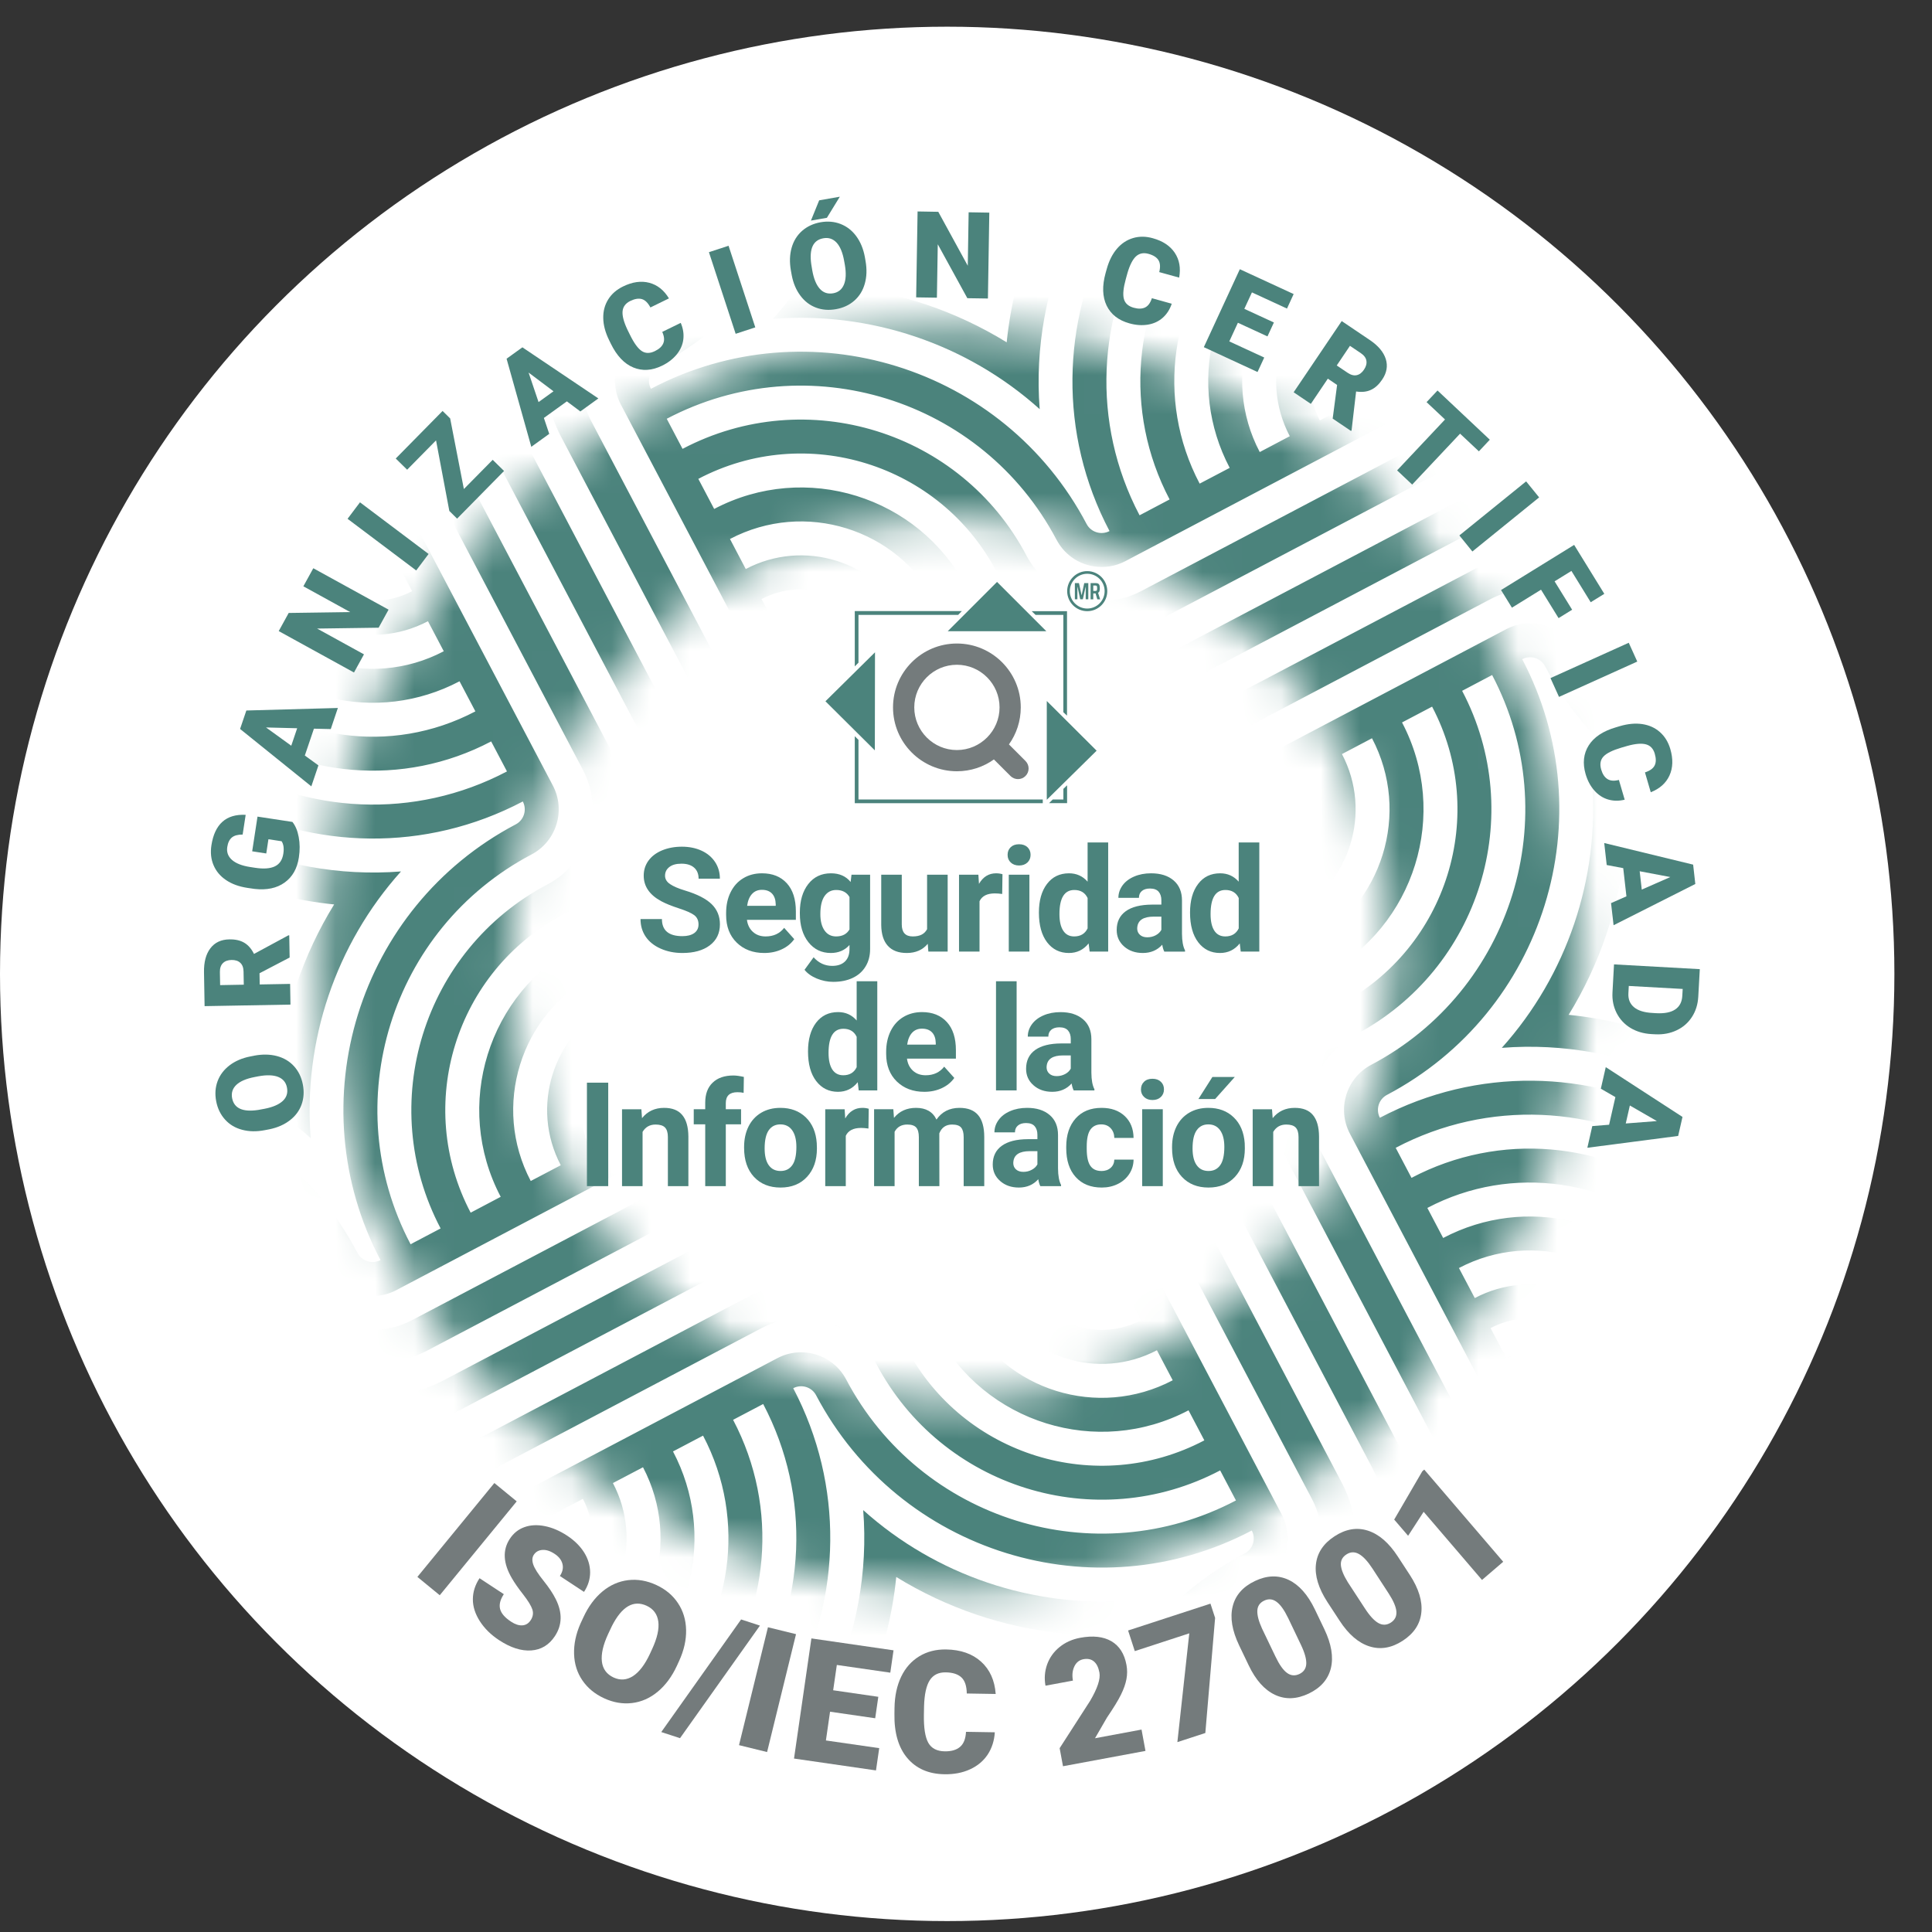 <svg width="49" height="49" viewBox="0 0 49 49" fill="none" xmlns="http://www.w3.org/2000/svg">
<rect x="0" y="0" width="49" height="49" fill="#333333" stroke="none"/>
<circle cx="24.023" cy="24.7" r="24.023" fill="white"/>
<path d="M17.716 23.446C17.716 23.344 17.68 23.266 17.608 23.211C17.535 23.156 17.406 23.099 17.218 23.038C17.031 22.977 16.883 22.917 16.773 22.858C16.475 22.698 16.326 22.481 16.326 22.208C16.326 22.066 16.366 21.94 16.446 21.829C16.526 21.718 16.641 21.631 16.79 21.568C16.94 21.506 17.108 21.474 17.294 21.474C17.48 21.474 17.648 21.508 17.795 21.576C17.942 21.644 18.055 21.74 18.137 21.864C18.218 21.988 18.258 22.128 18.258 22.285H17.718C17.718 22.165 17.68 22.072 17.604 22.005C17.529 21.939 17.422 21.905 17.285 21.905C17.148 21.905 17.05 21.933 16.977 21.989C16.904 22.045 16.867 22.119 16.867 22.21C16.867 22.295 16.91 22.367 16.996 22.424C17.082 22.482 17.208 22.536 17.375 22.586C17.683 22.679 17.907 22.794 18.048 22.93C18.188 23.067 18.259 23.238 18.259 23.442C18.259 23.669 18.173 23.847 18.001 23.977C17.829 24.106 17.598 24.17 17.307 24.17C17.105 24.17 16.921 24.133 16.755 24.059C16.59 23.986 16.463 23.884 16.376 23.756C16.289 23.627 16.245 23.478 16.245 23.309H16.788C16.788 23.599 16.961 23.743 17.307 23.743C17.435 23.743 17.535 23.717 17.608 23.665C17.68 23.612 17.716 23.54 17.716 23.446" fill="#4B837C"/>
<path d="M19.383 24.17C19.098 24.17 18.865 24.083 18.685 23.907C18.505 23.732 18.416 23.498 18.416 23.206V23.156C18.416 22.96 18.453 22.785 18.529 22.631C18.605 22.476 18.712 22.357 18.851 22.274C18.989 22.19 19.148 22.149 19.326 22.149C19.592 22.149 19.802 22.233 19.955 22.401C20.109 22.569 20.185 22.808 20.185 23.116V23.329H18.944C18.96 23.456 19.011 23.558 19.096 23.635C19.181 23.712 19.288 23.75 19.417 23.75C19.618 23.75 19.775 23.678 19.888 23.532L20.144 23.819C20.066 23.929 19.96 24.016 19.827 24.077C19.693 24.139 19.546 24.17 19.383 24.17M19.324 22.568C19.221 22.568 19.137 22.603 19.073 22.673C19.008 22.743 18.967 22.843 18.949 22.974H19.674V22.932C19.671 22.816 19.64 22.727 19.58 22.663C19.52 22.6 19.434 22.568 19.324 22.568Z" fill="#4B837C"/>
<path d="M20.286 23.145C20.286 22.846 20.357 22.605 20.499 22.422C20.641 22.24 20.833 22.149 21.075 22.149C21.289 22.149 21.455 22.222 21.574 22.369L21.596 22.185H22.068V24.07C22.068 24.24 22.029 24.389 21.951 24.515C21.874 24.641 21.765 24.737 21.624 24.803C21.484 24.869 21.319 24.902 21.131 24.902C20.988 24.902 20.849 24.873 20.713 24.817C20.577 24.759 20.474 24.686 20.405 24.596L20.635 24.279C20.765 24.424 20.922 24.497 21.107 24.497C21.246 24.497 21.353 24.46 21.43 24.386C21.507 24.312 21.545 24.207 21.545 24.071V23.967C21.425 24.102 21.267 24.17 21.071 24.17C20.837 24.17 20.648 24.079 20.503 23.896C20.358 23.712 20.286 23.47 20.286 23.167V23.145H20.286ZM20.806 23.184C20.806 23.361 20.842 23.5 20.913 23.6C20.983 23.7 21.081 23.75 21.205 23.75C21.363 23.75 21.477 23.691 21.545 23.572V22.751C21.476 22.631 21.363 22.572 21.208 22.572C21.083 22.572 20.985 22.623 20.913 22.726C20.842 22.828 20.806 22.981 20.806 23.184" fill="#4B837C"/>
<path d="M23.531 23.936C23.402 24.092 23.224 24.17 22.997 24.17C22.788 24.17 22.629 24.11 22.519 23.99C22.409 23.87 22.353 23.694 22.35 23.462V22.185H22.871V23.445C22.871 23.649 22.964 23.75 23.149 23.75C23.334 23.75 23.447 23.689 23.513 23.566V22.185H24.035V24.134H23.545L23.53 23.936H23.531Z" fill="#4B837C"/>
<path d="M25.418 22.673C25.347 22.663 25.285 22.659 25.231 22.659C25.034 22.659 24.905 22.725 24.843 22.858V24.134H24.323V22.185H24.814L24.829 22.417C24.933 22.238 25.078 22.149 25.263 22.149C25.321 22.149 25.375 22.157 25.425 22.172L25.418 22.673L25.418 22.673Z" fill="#4B837C"/>
<path d="M25.555 21.68C25.555 21.602 25.581 21.538 25.633 21.487C25.685 21.437 25.756 21.412 25.846 21.412C25.936 21.412 26.006 21.437 26.059 21.487C26.112 21.538 26.138 21.602 26.138 21.68C26.138 21.758 26.112 21.824 26.058 21.875C26.005 21.925 25.934 21.951 25.846 21.951C25.759 21.951 25.688 21.925 25.635 21.875C25.581 21.824 25.555 21.76 25.555 21.68M26.108 24.134H25.585V22.185H26.108V24.134Z" fill="#4B837C"/>
<path d="M26.349 23.145C26.349 22.841 26.417 22.599 26.554 22.419C26.69 22.239 26.877 22.149 27.113 22.149C27.303 22.149 27.46 22.22 27.584 22.361V21.366H28.106V24.134H27.636L27.61 23.927C27.481 24.089 27.314 24.17 27.11 24.17C26.88 24.17 26.696 24.08 26.557 23.899C26.419 23.718 26.349 23.467 26.349 23.145M26.87 23.184C26.87 23.367 26.902 23.507 26.966 23.604C27.029 23.702 27.122 23.75 27.243 23.75C27.404 23.75 27.518 23.682 27.584 23.546V22.776C27.519 22.64 27.407 22.572 27.247 22.572C26.996 22.572 26.87 22.776 26.87 23.184" fill="#4B837C"/>
<path d="M29.529 24.134C29.505 24.087 29.488 24.029 29.477 23.96C29.351 24.1 29.186 24.17 28.985 24.17C28.794 24.17 28.635 24.115 28.51 24.005C28.384 23.894 28.322 23.755 28.322 23.587C28.322 23.38 28.398 23.222 28.551 23.111C28.704 23 28.926 22.945 29.215 22.943H29.455V22.832C29.455 22.742 29.432 22.67 29.386 22.616C29.339 22.562 29.267 22.535 29.167 22.535C29.079 22.535 29.01 22.555 28.96 22.598C28.91 22.64 28.886 22.697 28.886 22.771H28.365C28.365 22.658 28.4 22.553 28.469 22.457C28.539 22.361 28.637 22.286 28.765 22.231C28.892 22.176 29.035 22.149 29.194 22.149C29.434 22.149 29.625 22.209 29.766 22.33C29.907 22.451 29.978 22.62 29.978 22.839V23.684C29.979 23.87 30.005 24.009 30.055 24.104V24.135H29.529V24.134ZM29.098 23.772C29.175 23.772 29.246 23.755 29.311 23.721C29.376 23.686 29.424 23.64 29.455 23.583V23.248H29.261C29 23.248 28.861 23.338 28.844 23.518L28.842 23.549C28.842 23.613 28.865 23.667 28.911 23.709C28.956 23.751 29.019 23.772 29.098 23.772" fill="#4B837C"/>
<path d="M30.182 23.145C30.182 22.841 30.25 22.599 30.387 22.419C30.523 22.239 30.709 22.149 30.946 22.149C31.136 22.149 31.293 22.22 31.416 22.361V21.366H31.939V24.134H31.468L31.443 23.927C31.314 24.089 31.147 24.17 30.942 24.17C30.713 24.17 30.529 24.08 30.39 23.899C30.252 23.718 30.182 23.467 30.182 23.145M30.703 23.184C30.703 23.367 30.735 23.507 30.798 23.604C30.862 23.702 30.954 23.75 31.076 23.75C31.237 23.75 31.351 23.682 31.417 23.546V22.776C31.352 22.64 31.239 22.572 31.079 22.572C30.828 22.572 30.703 22.776 30.703 23.184" fill="#4B837C"/>
<path d="M20.493 26.666C20.493 26.362 20.561 26.119 20.697 25.939C20.834 25.759 21.02 25.669 21.257 25.669C21.447 25.669 21.604 25.74 21.727 25.882V24.887H22.25V27.655H21.779L21.754 27.447C21.625 27.61 21.457 27.691 21.253 27.691C21.024 27.691 20.84 27.6 20.701 27.419C20.562 27.239 20.493 26.987 20.493 26.666M21.014 26.704C21.014 26.887 21.046 27.027 21.109 27.125C21.173 27.222 21.265 27.271 21.387 27.271C21.548 27.271 21.661 27.203 21.727 27.067V26.296C21.663 26.16 21.55 26.092 21.39 26.092C21.14 26.092 21.014 26.296 21.014 26.704" fill="#4B837C"/>
<path d="M23.442 27.691C23.157 27.691 22.924 27.603 22.744 27.428C22.565 27.253 22.475 27.019 22.475 26.727V26.677C22.475 26.481 22.513 26.306 22.588 26.151C22.664 25.997 22.771 25.878 22.91 25.794C23.049 25.711 23.207 25.669 23.385 25.669C23.651 25.669 23.861 25.753 24.015 25.922C24.168 26.09 24.244 26.328 24.244 26.637V26.849H23.003C23.02 26.977 23.07 27.079 23.155 27.156C23.24 27.233 23.347 27.271 23.477 27.271C23.677 27.271 23.834 27.198 23.947 27.053L24.203 27.339C24.125 27.45 24.019 27.536 23.886 27.598C23.753 27.66 23.605 27.691 23.443 27.691M23.383 26.089C23.28 26.089 23.196 26.124 23.132 26.194C23.068 26.264 23.026 26.364 23.008 26.494H23.733V26.453C23.73 26.337 23.699 26.247 23.639 26.184C23.579 26.121 23.494 26.089 23.383 26.089" fill="#4B837C"/>
<path d="M25.784 24.887H25.261V27.655H25.784V24.887Z" fill="#4B837C"/>
<path d="M27.231 27.655C27.207 27.608 27.19 27.55 27.179 27.48C27.052 27.62 26.889 27.691 26.687 27.691C26.496 27.691 26.337 27.636 26.212 27.525C26.086 27.415 26.024 27.275 26.024 27.107C26.024 26.901 26.1 26.742 26.253 26.631C26.407 26.521 26.628 26.465 26.917 26.464H27.157V26.352C27.157 26.262 27.134 26.19 27.088 26.136C27.041 26.082 26.968 26.055 26.869 26.055C26.781 26.055 26.712 26.076 26.662 26.118C26.613 26.16 26.588 26.218 26.588 26.291H26.067C26.067 26.178 26.102 26.074 26.171 25.978C26.241 25.882 26.34 25.806 26.467 25.752C26.594 25.697 26.737 25.67 26.896 25.67C27.136 25.67 27.327 25.73 27.468 25.851C27.609 25.971 27.68 26.141 27.68 26.36V27.205C27.681 27.39 27.707 27.53 27.757 27.625V27.655H27.231V27.655ZM26.8 27.293C26.877 27.293 26.948 27.275 27.013 27.241C27.078 27.207 27.126 27.161 27.157 27.103V26.768H26.962C26.702 26.768 26.563 26.858 26.546 27.038L26.544 27.069C26.544 27.134 26.567 27.188 26.613 27.23C26.658 27.272 26.721 27.293 26.8 27.293" fill="#4B837C"/>
<path d="M15.426 27.459H14.886V30.083H15.426V27.459Z" fill="#4B837C"/>
<path d="M16.267 28.134L16.283 28.359C16.422 28.185 16.609 28.098 16.843 28.098C17.05 28.098 17.203 28.158 17.304 28.28C17.405 28.401 17.457 28.582 17.459 28.824V30.083H16.939V28.836C16.939 28.726 16.914 28.646 16.866 28.596C16.818 28.546 16.738 28.521 16.627 28.521C16.48 28.521 16.37 28.584 16.297 28.708V30.083H15.776V28.134H16.266L16.267 28.134Z" fill="#4B837C"/>
<path d="M17.886 30.083V28.515H17.595V28.133H17.886V27.968C17.886 27.749 17.948 27.579 18.074 27.459C18.199 27.338 18.375 27.277 18.601 27.277C18.673 27.277 18.761 27.29 18.866 27.313L18.86 27.717C18.817 27.706 18.764 27.701 18.702 27.701C18.506 27.701 18.408 27.793 18.408 27.977V28.133H18.795V28.515H18.408V30.083H17.886Z" fill="#4B837C"/>
<path d="M18.872 29.09C18.872 28.897 18.909 28.724 18.983 28.573C19.058 28.422 19.165 28.305 19.305 28.222C19.445 28.139 19.607 28.098 19.793 28.098C20.055 28.098 20.27 28.178 20.437 28.339C20.603 28.5 20.696 28.718 20.715 28.995L20.719 29.128C20.719 29.427 20.635 29.667 20.468 29.848C20.301 30.029 20.077 30.119 19.796 30.119C19.515 30.119 19.291 30.029 19.123 29.849C18.956 29.669 18.872 29.423 18.872 29.113V29.09V29.09ZM19.393 29.127C19.393 29.312 19.427 29.454 19.497 29.552C19.567 29.65 19.666 29.699 19.796 29.699C19.926 29.699 20.021 29.651 20.092 29.554C20.163 29.457 20.198 29.302 20.198 29.089C20.198 28.907 20.163 28.767 20.092 28.667C20.021 28.567 19.921 28.517 19.793 28.517C19.664 28.517 19.567 28.567 19.497 28.666C19.428 28.765 19.393 28.919 19.393 29.127" fill="#4B837C"/>
<path d="M22.026 28.622C21.955 28.612 21.893 28.607 21.839 28.607C21.642 28.607 21.512 28.674 21.451 28.807V30.083H20.93V28.134H21.422L21.437 28.366C21.541 28.187 21.686 28.098 21.871 28.098C21.929 28.098 21.983 28.105 22.033 28.121L22.026 28.622H22.026Z" fill="#4B837C"/>
<path d="M22.657 28.134L22.673 28.352C22.811 28.182 22.998 28.098 23.233 28.098C23.484 28.098 23.657 28.197 23.751 28.395C23.887 28.197 24.083 28.098 24.336 28.098C24.548 28.098 24.705 28.159 24.808 28.282C24.912 28.405 24.963 28.591 24.963 28.838V30.083H24.441V28.84C24.441 28.729 24.419 28.648 24.376 28.597C24.333 28.546 24.257 28.521 24.147 28.521C23.991 28.521 23.883 28.595 23.823 28.744L23.825 30.083H23.304V28.842C23.304 28.729 23.282 28.647 23.237 28.596C23.193 28.546 23.117 28.521 23.01 28.521C22.862 28.521 22.755 28.582 22.689 28.705V30.083H22.169V28.133H22.657V28.134Z" fill="#4B837C"/>
<path d="M26.385 30.083C26.361 30.036 26.344 29.978 26.333 29.908C26.207 30.049 26.043 30.119 25.841 30.119C25.65 30.119 25.492 30.064 25.366 29.953C25.241 29.843 25.178 29.704 25.178 29.535C25.178 29.329 25.255 29.17 25.408 29.06C25.561 28.949 25.782 28.893 26.072 28.892H26.311V28.78C26.311 28.69 26.288 28.618 26.242 28.564C26.196 28.51 26.123 28.483 26.023 28.483C25.935 28.483 25.867 28.504 25.817 28.546C25.767 28.588 25.742 28.646 25.742 28.719H25.221C25.221 28.606 25.256 28.502 25.326 28.406C25.395 28.31 25.494 28.234 25.621 28.18C25.748 28.125 25.891 28.098 26.05 28.098C26.29 28.098 26.481 28.158 26.622 28.279C26.764 28.4 26.834 28.569 26.834 28.788V29.633C26.835 29.818 26.861 29.958 26.911 30.053V30.084H26.385V30.083ZM25.955 29.721C26.032 29.721 26.102 29.704 26.167 29.669C26.232 29.635 26.28 29.589 26.311 29.532V29.196H26.117C25.856 29.196 25.717 29.287 25.701 29.467L25.699 29.497C25.699 29.562 25.721 29.616 25.767 29.658C25.813 29.7 25.875 29.721 25.954 29.721" fill="#4B837C"/>
<path d="M27.934 29.7C28.03 29.7 28.108 29.673 28.168 29.62C28.228 29.567 28.259 29.497 28.262 29.41H28.75C28.749 29.542 28.713 29.663 28.642 29.773C28.571 29.882 28.474 29.968 28.351 30.028C28.228 30.089 28.091 30.119 27.943 30.119C27.664 30.119 27.444 30.031 27.283 29.853C27.122 29.676 27.042 29.431 27.042 29.119V29.085C27.042 28.785 27.122 28.545 27.281 28.366C27.441 28.187 27.66 28.098 27.939 28.098C28.183 28.098 28.378 28.167 28.526 28.306C28.673 28.444 28.747 28.629 28.75 28.86H28.262C28.259 28.758 28.228 28.676 28.168 28.613C28.108 28.549 28.029 28.517 27.93 28.517C27.809 28.517 27.717 28.562 27.655 28.65C27.593 28.738 27.562 28.882 27.562 29.08V29.135C27.562 29.335 27.593 29.48 27.654 29.568C27.715 29.656 27.809 29.699 27.934 29.699" fill="#4B837C"/>
<path d="M28.938 27.629C28.938 27.55 28.964 27.486 29.016 27.436C29.068 27.385 29.139 27.36 29.229 27.36C29.319 27.36 29.389 27.385 29.442 27.436C29.495 27.486 29.521 27.55 29.521 27.629C29.521 27.707 29.494 27.773 29.441 27.823C29.388 27.874 29.317 27.899 29.229 27.899C29.142 27.899 29.071 27.874 29.018 27.823C28.964 27.773 28.937 27.708 28.937 27.629M29.491 30.083H28.968V28.133H29.491V30.083Z" fill="#4B837C"/>
<path d="M29.726 29.09C29.726 28.897 29.763 28.724 29.837 28.573C29.912 28.422 30.019 28.305 30.159 28.222C30.299 28.139 30.461 28.098 30.646 28.098C30.909 28.098 31.124 28.178 31.29 28.339C31.457 28.5 31.549 28.718 31.569 28.995L31.572 29.128C31.572 29.427 31.489 29.667 31.322 29.848C31.155 30.029 30.931 30.119 30.65 30.119C30.369 30.119 30.145 30.029 29.977 29.849C29.809 29.669 29.726 29.424 29.726 29.114V29.09ZM30.246 29.127C30.246 29.312 30.281 29.454 30.351 29.552C30.421 29.65 30.52 29.699 30.65 29.699C30.78 29.699 30.875 29.651 30.946 29.554C31.016 29.457 31.052 29.302 31.052 29.089C31.052 28.907 31.017 28.767 30.946 28.667C30.875 28.567 30.775 28.517 30.646 28.517C30.518 28.517 30.421 28.567 30.351 28.666C30.281 28.765 30.246 28.919 30.246 29.127M30.749 27.315H31.317L30.818 27.874H30.394L30.749 27.315Z" fill="#4B837C"/>
<path d="M32.261 28.134L32.278 28.359C32.417 28.185 32.604 28.098 32.838 28.098C33.045 28.098 33.198 28.158 33.299 28.28C33.4 28.401 33.452 28.582 33.454 28.824V30.083H32.934V28.836C32.934 28.726 32.909 28.646 32.861 28.596C32.813 28.546 32.733 28.521 32.622 28.521C32.475 28.521 32.365 28.584 32.292 28.708V30.083H31.771V28.134H32.261L32.261 28.134Z" fill="#4B837C"/>
<mask id="mask0_7315_11534" style="mask-type:luminance" maskUnits="userSpaceOnUse" x="8" y="8" width="33" height="33">
<path d="M12.919 24.339C12.919 18.149 17.937 13.131 24.127 13.131C30.317 13.131 35.335 18.149 35.335 24.339C35.335 30.529 30.317 35.547 24.127 35.547C17.937 35.547 12.919 30.529 12.919 24.339ZM8.116 24.339C8.116 33.182 15.285 40.35 24.127 40.35C32.97 40.35 40.139 33.182 40.139 24.339C40.139 15.496 32.97 8.327 24.127 8.327C15.284 8.327 8.116 15.496 8.116 24.339Z" fill="white"/>
</mask>
<g mask="url(#mask0_7315_11534)">
<path d="M8.697 5.85H7.759C7.384 6.751 7.14 7.706 7.041 8.681C6.594 8.406 6.125 8.168 5.642 7.966V8.904C6.45 9.279 7.206 9.772 7.879 10.377C7.757 8.815 8.046 7.254 8.697 5.849" fill="#4B837C"/>
<path d="M10.17 22.102C8.608 22.224 7.046 21.934 5.642 21.283V22.222C6.544 22.597 7.499 22.84 8.474 22.939C7.685 24.221 7.194 25.672 7.042 27.171C6.594 26.895 6.126 26.657 5.642 26.456V27.393C6.45 27.768 7.206 28.261 7.88 28.866C7.687 26.406 8.514 23.947 10.17 22.102" fill="#4B837C"/>
<path d="M5.642 39.773V40.711C6.544 41.086 7.499 41.33 8.474 41.429C8.199 41.876 7.961 42.345 7.759 42.828H8.698C9.072 42.02 9.565 41.265 10.17 40.591C8.608 40.713 7.046 40.424 5.642 39.773" fill="#4B837C"/>
<path d="M42.617 8.905V7.967C41.715 7.592 40.76 7.348 39.785 7.249C40.06 6.802 40.298 6.333 40.499 5.85H39.561C39.187 6.657 38.693 7.413 38.089 8.087C39.651 7.964 41.212 8.254 42.617 8.905" fill="#4B837C"/>
<path d="M26.369 10.377C26.247 8.816 26.537 7.254 27.187 5.85H26.249C25.874 6.751 25.631 7.706 25.532 8.682C24.25 7.892 22.798 7.401 21.3 7.249C21.576 6.802 21.814 6.333 22.015 5.85H21.077C20.703 6.657 20.209 7.413 19.604 8.087C22.065 7.894 24.525 8.721 26.369 10.377" fill="#4B837C"/>
<path d="M42.617 21.283C41.809 20.909 41.053 20.415 40.379 19.81C40.572 22.271 39.745 24.731 38.089 26.576C39.651 26.453 41.212 26.743 42.617 27.394V26.456C41.715 26.08 40.76 25.837 39.785 25.738C40.573 24.456 41.065 23.005 41.217 21.506C41.664 21.782 42.133 22.02 42.617 22.222V21.284L42.617 21.283Z" fill="#4B837C"/>
<path d="M39.56 42.828H40.498C40.873 41.926 41.117 40.971 41.215 39.996C41.663 40.271 42.132 40.51 42.616 40.711V39.773C41.808 39.398 41.052 38.904 40.378 38.3C40.5 39.862 40.211 41.423 39.56 42.828" fill="#4B837C"/>
<path d="M19.604 26.576C22.065 26.383 24.525 27.21 26.369 28.866C26.177 26.406 27.004 23.947 28.66 22.102C26.199 22.294 23.74 21.467 21.895 19.811C22.087 22.271 21.26 24.731 19.604 26.576ZM26.964 22.939C26.175 24.221 25.684 25.672 25.532 27.171C24.25 26.381 22.798 25.89 21.3 25.738C22.089 24.456 22.581 23.005 22.732 21.506C24.015 22.296 25.466 22.787 26.964 22.939" fill="#4B837C"/>
<path d="M24.873 25.842C25.045 25.069 25.3 24.314 25.634 23.595C24.86 23.424 24.105 23.169 23.387 22.835C23.216 23.608 22.96 24.363 22.627 25.081C23.4 25.252 24.155 25.508 24.873 25.842ZM23.965 24.004C24.13 24.064 24.296 24.12 24.465 24.173C24.404 24.338 24.348 24.505 24.295 24.672C24.13 24.613 23.963 24.556 23.796 24.504C23.856 24.338 23.912 24.172 23.965 24.004Z" fill="#4B837C"/>
<path d="M21.893 38.3C22.016 39.862 21.726 41.424 21.076 42.828H22.014C22.389 41.927 22.633 40.971 22.731 39.996C24.013 40.785 25.464 41.277 26.962 41.429C26.687 41.876 26.449 42.345 26.248 42.828H27.186C27.56 42.021 28.054 41.265 28.658 40.592C26.198 40.784 23.738 39.956 21.893 38.3Z" fill="#4B837C"/>
<path d="M26.797 13.69C27.128 14.32 27.911 14.563 28.541 14.232L35.4 10.622C37.758 9.381 40.492 9.56 42.619 10.852V9.864C40.314 8.654 37.471 8.559 34.998 9.86C34.887 9.65 34.968 9.389 35.179 9.278C36.697 8.479 37.861 7.265 38.604 5.849H37.616C36.951 6.944 35.991 7.878 34.778 8.517C34.147 8.848 33.905 9.631 34.236 10.261L33.474 10.662C32.921 9.612 33.327 8.307 34.376 7.755C35.277 7.28 36.02 6.622 36.582 5.85H35.469C35.05 6.301 34.55 6.69 33.975 6.993C32.505 7.766 31.938 9.593 32.712 11.063L31.95 11.465C30.955 9.573 31.684 7.226 33.575 6.23C33.79 6.117 33.992 5.989 34.182 5.849H32.565C30.715 7.214 30.085 9.77 31.188 11.866L30.426 12.266C29.291 10.11 29.709 7.542 31.279 5.849H30.166C28.76 7.779 28.48 10.417 29.664 12.667L28.902 13.069C27.661 10.71 27.84 7.976 29.132 5.849H28.143C26.934 8.154 26.838 10.997 28.14 13.469C27.929 13.58 27.669 13.5 27.558 13.289C25.457 9.297 20.501 7.759 16.509 9.86C16.398 9.649 16.479 9.389 16.689 9.278C18.209 8.478 19.372 7.265 20.115 5.849H19.126C18.462 6.944 17.502 7.877 16.288 8.517C15.659 8.848 15.415 9.631 15.747 10.261L19.357 17.119C21.237 20.691 19.86 25.126 16.288 27.006C15.659 27.337 15.415 28.12 15.747 28.75L14.986 29.151C14.432 28.101 14.837 26.796 15.887 26.244C19.039 24.585 20.253 20.672 18.595 17.52L14.985 10.662C14.432 9.612 14.837 8.307 15.887 7.755C16.788 7.28 17.531 6.622 18.093 5.849H16.98C16.561 6.301 16.061 6.69 15.487 6.992C14.016 7.766 13.449 9.592 14.223 11.063L17.832 17.922C19.27 20.653 18.218 24.044 15.487 25.482C14.016 26.255 13.449 28.082 14.223 29.553L13.461 29.953C12.466 28.063 13.194 25.715 15.085 24.72C17.396 23.503 18.287 20.634 17.07 18.323L13.461 11.464C12.466 9.573 13.194 7.225 15.085 6.23C15.3 6.117 15.503 5.989 15.693 5.849H14.076C12.226 7.214 11.596 9.77 12.699 11.865L16.308 18.723C17.303 20.614 16.575 22.962 14.684 23.958C12.373 25.174 11.482 28.043 12.699 30.354L11.937 30.756C10.499 28.024 11.552 24.633 14.283 23.195C15.753 22.421 16.32 20.596 15.546 19.124C15.547 19.124 11.937 12.266 11.937 12.266C10.802 10.11 11.22 7.542 12.789 5.849H11.676C10.271 7.778 9.99 10.417 11.175 12.667L14.785 19.526C15.337 20.576 14.932 21.881 13.882 22.433C10.731 24.091 9.516 28.005 11.175 31.156L10.413 31.557C8.533 27.985 9.91 23.551 13.481 21.671C14.111 21.339 14.354 20.557 14.023 19.926L10.413 13.068C9.172 10.71 9.35 7.976 10.642 5.849H9.654C8.445 8.154 8.35 10.996 9.651 13.469C9.44 13.58 9.179 13.499 9.069 13.289C8.27 11.769 7.056 10.606 5.64 9.863V10.852C6.735 11.516 7.669 12.476 8.307 13.69C8.639 14.32 9.421 14.563 10.051 14.231L10.452 14.993C9.402 15.546 8.097 15.141 7.545 14.091C7.071 13.19 6.412 12.448 5.64 11.885V12.998C6.091 13.417 6.48 13.917 6.783 14.492C7.556 15.963 9.383 16.529 10.854 15.755L11.255 16.517C9.364 17.513 7.016 16.784 6.021 14.893C5.907 14.678 5.78 14.475 5.64 14.285V15.902C7.005 17.753 9.56 18.383 11.655 17.279L12.057 18.042C9.9 19.177 7.333 18.759 5.64 17.189V18.302C7.568 19.707 10.207 19.988 12.457 18.804L12.858 19.565C10.501 20.806 7.767 20.628 5.64 19.336V20.324C7.944 21.534 10.787 21.629 13.26 20.327C13.37 20.538 13.29 20.799 13.079 20.909C9.087 23.01 7.549 27.967 9.65 31.959C9.44 32.069 9.179 31.988 9.068 31.778C8.269 30.259 7.055 29.095 5.639 28.353V29.341C6.734 30.006 7.668 30.966 8.307 32.179C8.638 32.809 9.42 33.053 10.051 32.721L16.909 29.111C20.48 27.231 24.916 28.607 26.795 32.179C27.127 32.809 27.91 33.053 28.54 32.721L28.941 33.482C27.89 34.035 26.586 33.63 26.033 32.58C24.375 29.429 20.461 28.214 17.31 29.873C17.31 29.873 10.452 33.482 10.452 33.482C9.401 34.035 8.097 33.631 7.544 32.58C7.07 31.679 6.412 30.937 5.639 30.375V31.488C6.091 31.907 6.479 32.407 6.782 32.981C7.556 34.452 9.382 35.019 10.853 34.245L17.711 30.635C20.443 29.198 23.834 30.25 25.271 32.981C26.045 34.452 27.871 35.019 29.342 34.245L29.743 35.007C27.852 36.002 25.504 35.273 24.509 33.383C23.293 31.072 20.423 30.181 18.113 31.398C18.112 31.397 11.254 35.007 11.254 35.007C9.363 36.002 7.015 35.273 6.02 33.383C5.907 33.168 5.779 32.965 5.639 32.775V34.392C7.004 36.242 9.559 36.872 11.654 35.769C11.655 35.769 18.513 32.159 18.513 32.159C20.404 31.164 22.752 31.893 23.747 33.784C24.963 36.095 27.833 36.985 30.144 35.769L30.545 36.531C27.814 37.969 24.422 36.916 22.985 34.185C22.211 32.714 20.385 32.147 18.914 32.921L12.056 36.531C9.9 37.666 7.332 37.249 5.639 35.679V36.792C7.568 38.197 10.207 38.478 12.457 37.293L19.315 33.684C20.366 33.13 21.67 33.536 22.223 34.586C23.882 37.737 27.795 38.952 30.946 37.293L31.347 38.055C27.775 39.935 23.341 38.558 21.461 34.987C21.13 34.357 20.346 34.114 19.717 34.446L12.858 38.055C10.5 39.297 7.766 39.117 5.639 37.826V38.814C7.944 40.023 10.787 40.119 13.259 38.818C13.37 39.028 13.29 39.289 13.079 39.399C11.559 40.199 10.396 41.412 9.653 42.828H10.641C11.307 41.734 12.266 40.8 13.48 40.161C14.11 39.829 14.353 39.047 14.021 38.416L14.783 38.015C15.336 39.066 14.931 40.37 13.881 40.923C12.98 41.397 12.238 42.056 11.675 42.828H12.788C13.207 42.377 13.707 41.987 14.281 41.685C15.752 40.911 16.319 39.085 15.545 37.614L16.308 37.213C17.302 39.104 16.574 41.452 14.683 42.447C14.468 42.56 14.265 42.688 14.075 42.828H15.692C17.542 41.464 18.173 38.908 17.069 36.812L17.831 36.411C18.967 38.568 18.549 41.136 16.979 42.828H18.092C19.497 40.899 19.778 38.26 18.593 36.01L19.356 35.609C20.597 37.967 20.418 40.701 19.125 42.828H20.114C21.323 40.523 21.419 37.681 20.118 35.208C20.328 35.097 20.589 35.178 20.699 35.388C22.8 39.38 27.756 40.918 31.748 38.818C31.86 39.028 31.779 39.289 31.568 39.4C30.049 40.199 28.886 41.412 28.142 42.828H29.131C29.796 41.734 30.755 40.8 31.969 40.161C32.599 39.829 32.842 39.047 32.51 38.416L28.901 31.558C27.021 27.986 28.398 23.551 31.969 21.672C32.599 21.34 32.842 20.558 32.51 19.927L33.273 19.526C33.825 20.577 33.42 21.881 32.37 22.434C29.219 24.092 28.004 28.005 29.663 31.157L33.273 38.015C33.826 39.066 33.42 40.37 32.371 40.923C31.47 41.397 30.727 42.056 30.165 42.828H31.278C31.696 42.377 32.196 41.987 32.771 41.685C34.242 40.911 34.809 39.085 34.035 37.614L30.425 30.756C28.988 28.024 30.04 24.633 32.771 23.195C34.242 22.422 34.809 20.596 34.035 19.125L34.797 18.724C35.792 20.614 35.063 22.963 33.172 23.958C30.861 25.174 29.971 28.044 31.187 30.355L34.797 37.214C35.792 39.104 35.063 41.452 33.173 42.447C32.958 42.561 32.755 42.688 32.565 42.828H34.182C36.032 41.464 36.662 38.908 35.559 36.812L31.95 29.954C30.954 28.063 31.683 25.715 33.574 24.72C35.885 23.504 36.776 20.634 35.559 18.323L36.321 17.922C37.759 20.653 36.706 24.045 33.975 25.483C32.504 26.256 31.938 28.082 32.712 29.553L36.321 36.411C37.456 38.568 37.038 41.136 35.468 42.828H36.581C37.987 40.9 38.268 38.261 37.083 36.01L33.474 29.151C32.921 28.101 33.326 26.797 34.376 26.244C37.527 24.586 38.742 20.672 37.083 17.521L37.844 17.12C39.724 20.692 38.348 25.127 34.777 27.006C34.147 27.338 33.904 28.12 34.236 28.751L37.844 35.609C39.086 37.967 38.907 40.701 37.615 42.828H38.603C39.813 40.523 39.908 37.681 38.607 35.208C38.818 35.097 39.078 35.178 39.188 35.388C39.988 36.908 41.202 38.071 42.618 38.814V37.826C41.523 37.161 40.589 36.201 39.95 34.987C39.619 34.357 38.836 34.114 38.206 34.446L37.805 33.684C38.855 33.131 40.16 33.536 40.712 34.587C41.187 35.488 41.846 36.23 42.618 36.792V35.679C42.167 35.261 41.777 34.76 41.474 34.185C40.7 32.714 38.874 32.148 37.404 32.922L37.002 32.16C38.893 31.164 41.241 31.893 42.236 33.784C42.349 34 42.477 34.203 42.618 34.393V32.776C41.253 30.925 38.698 30.295 36.602 31.398L36.201 30.636C38.357 29.5 40.925 29.918 42.618 31.489V30.375C40.689 28.97 38.05 28.689 35.799 29.873L35.398 29.111C37.757 27.87 40.491 28.049 42.618 29.342V28.353C40.313 27.143 37.47 27.048 34.997 28.349C34.886 28.139 34.967 27.878 35.178 27.768C39.17 25.666 40.708 20.71 38.607 16.719C38.817 16.607 39.078 16.689 39.188 16.899C39.988 18.418 41.202 19.581 42.618 20.325V19.337C41.523 18.671 40.589 17.711 39.95 16.497C39.618 15.868 38.836 15.624 38.205 15.956L31.347 19.566C27.775 21.446 23.341 20.069 21.461 16.497C21.13 15.868 20.346 15.624 19.717 15.956L19.315 15.194C20.366 14.642 21.671 15.046 22.224 16.096C23.882 19.248 27.795 20.462 30.947 18.804C30.947 18.803 37.805 15.194 37.805 15.194C38.855 14.641 40.16 15.046 40.712 16.096C41.187 16.997 41.845 17.74 42.618 18.303V17.189C42.167 16.771 41.777 16.27 41.474 15.695C40.7 14.225 38.874 13.658 37.404 14.432L30.545 18.041C27.814 19.479 24.422 18.426 22.985 15.695C22.212 14.225 20.385 13.658 18.914 14.432L18.514 13.67C20.404 12.675 22.753 13.403 23.747 15.294C24.964 17.605 27.833 18.495 30.144 17.279C30.144 17.279 37.002 13.67 37.002 13.67C38.893 12.675 41.241 13.403 42.237 15.294C42.35 15.509 42.478 15.713 42.618 15.903V14.286C41.254 12.435 38.698 11.804 36.602 12.908L29.744 16.517C27.853 17.513 25.505 16.784 24.509 14.893C23.294 12.582 20.424 11.691 18.113 12.908L17.711 12.145C20.443 10.708 23.834 11.761 25.271 14.492C26.046 15.963 27.871 16.529 29.342 15.755L36.201 12.145C38.357 11.01 40.925 11.428 42.618 12.999V11.885C40.689 10.48 38.05 10.199 35.799 11.383L28.941 14.993C27.891 15.546 26.586 15.141 26.034 14.091C24.375 10.94 20.462 9.725 17.311 11.384L16.91 10.621C20.481 8.742 24.916 10.118 26.796 13.69M20.7 16.899C22.8 20.89 27.757 22.429 31.748 20.327C31.86 20.538 31.779 20.799 31.568 20.909C27.576 23.01 26.038 27.967 28.139 31.959C27.928 32.069 27.668 31.988 27.558 31.778C25.456 27.787 20.5 26.248 16.508 28.349C16.398 28.139 16.478 27.878 16.689 27.767C20.68 25.666 22.219 20.71 20.118 16.718C20.328 16.607 20.589 16.688 20.7 16.899Z" fill="#4B837C"/>
</g>
<path d="M12.538 37.613L10.586 39.994L11.153 40.459L13.105 38.078L12.538 37.613Z" fill="#747B7C"/>
<path d="M13.458 41.095C13.518 41.004 13.532 40.913 13.502 40.82C13.472 40.728 13.395 40.602 13.271 40.442C13.146 40.283 13.05 40.145 12.982 40.027C12.76 39.646 12.742 39.313 12.931 39.027C13.025 38.884 13.149 38.785 13.303 38.731C13.456 38.676 13.629 38.668 13.819 38.706C14.009 38.744 14.198 38.825 14.386 38.949C14.569 39.07 14.712 39.211 14.814 39.372C14.915 39.534 14.966 39.702 14.967 39.877C14.967 40.052 14.915 40.217 14.812 40.374L14.2 39.971C14.269 39.866 14.291 39.764 14.265 39.664C14.24 39.565 14.173 39.479 14.064 39.408C13.955 39.336 13.852 39.303 13.756 39.31C13.66 39.317 13.588 39.358 13.538 39.434C13.495 39.5 13.491 39.582 13.525 39.682C13.56 39.782 13.646 39.918 13.785 40.091C13.924 40.264 14.028 40.421 14.097 40.561C14.267 40.903 14.259 41.214 14.074 41.495C13.926 41.72 13.726 41.841 13.474 41.859C13.221 41.877 12.948 41.789 12.656 41.597C12.449 41.461 12.287 41.3 12.169 41.116C12.051 40.931 11.992 40.745 11.993 40.56C11.994 40.374 12.051 40.196 12.162 40.027L12.778 40.432C12.687 40.57 12.656 40.694 12.683 40.806C12.711 40.918 12.804 41.026 12.963 41.13C13.064 41.197 13.159 41.228 13.247 41.223C13.335 41.217 13.405 41.175 13.458 41.094" fill="#747B7C"/>
<path d="M17.166 42.252C17.04 42.524 16.878 42.742 16.681 42.906C16.484 43.069 16.267 43.165 16.03 43.193C15.793 43.221 15.557 43.181 15.321 43.072C15.085 42.963 14.902 42.811 14.77 42.617C14.638 42.424 14.568 42.201 14.56 41.951C14.552 41.7 14.606 41.442 14.723 41.176L14.796 41.019C14.922 40.745 15.084 40.526 15.28 40.363C15.476 40.2 15.694 40.105 15.932 40.076C16.17 40.048 16.408 40.089 16.645 40.199C16.879 40.307 17.063 40.46 17.194 40.658C17.326 40.855 17.395 41.082 17.401 41.337C17.407 41.592 17.348 41.854 17.225 42.123L17.166 42.252V42.252ZM16.541 41.821C16.669 41.543 16.721 41.311 16.696 41.125C16.67 40.938 16.572 40.806 16.401 40.726C16.066 40.572 15.772 40.743 15.519 41.241L15.422 41.446C15.296 41.719 15.243 41.951 15.265 42.139C15.287 42.328 15.387 42.464 15.564 42.546C15.733 42.623 15.896 42.611 16.055 42.509C16.213 42.406 16.355 42.22 16.482 41.949L16.541 41.821L16.541 41.821Z" fill="#747B7C"/>
<path d="M17.247 44.084L16.771 43.929L18.796 41.073L19.274 41.229L17.247 44.084Z" fill="#747B7C"/>
<path d="M19.477 41.271L18.743 44.261L19.455 44.436L20.189 41.446L19.477 41.271Z" fill="#747B7C"/>
<path d="M22.197 43.579L21.052 43.413L20.947 44.142L22.299 44.337L22.217 44.902L20.138 44.601L20.579 41.554L22.662 41.856L22.58 42.423L21.224 42.227L21.131 42.869L22.276 43.035L22.197 43.579Z" fill="#747B7C"/>
<path d="M25.231 43.935C25.217 44.149 25.157 44.337 25.05 44.5C24.942 44.662 24.793 44.787 24.603 44.874C24.412 44.962 24.195 45.003 23.953 44.999C23.552 44.993 23.238 44.856 23.012 44.589C22.786 44.322 22.677 43.947 22.685 43.467L22.687 43.315C22.692 43.013 22.748 42.75 22.856 42.525C22.963 42.301 23.116 42.129 23.314 42.008C23.511 41.888 23.738 41.83 23.995 41.834C24.365 41.84 24.661 41.943 24.883 42.144C25.104 42.344 25.228 42.617 25.253 42.963L24.52 42.951C24.517 42.763 24.473 42.628 24.386 42.545C24.299 42.462 24.166 42.418 23.986 42.415C23.803 42.412 23.668 42.479 23.58 42.616C23.493 42.753 23.445 42.973 23.436 43.276L23.432 43.493C23.427 43.822 23.464 44.057 23.543 44.2C23.623 44.342 23.762 44.415 23.962 44.418C24.131 44.42 24.261 44.382 24.351 44.303C24.442 44.225 24.491 44.098 24.5 43.923L25.231 43.935L25.231 43.935Z" fill="#747B7C"/>
<path d="M29.052 44.407L26.96 44.796L26.875 44.338L27.649 43.136C27.835 42.819 27.914 42.58 27.884 42.419C27.859 42.289 27.813 42.195 27.744 42.138C27.675 42.08 27.587 42.062 27.48 42.081C27.374 42.101 27.297 42.162 27.248 42.265C27.199 42.368 27.187 42.488 27.212 42.624L26.516 42.753C26.482 42.568 26.496 42.388 26.558 42.213C26.621 42.039 26.726 41.892 26.873 41.773C27.02 41.654 27.194 41.576 27.396 41.538C27.72 41.478 27.983 41.507 28.187 41.625C28.39 41.744 28.518 41.944 28.57 42.227C28.592 42.346 28.592 42.466 28.569 42.588C28.546 42.709 28.5 42.84 28.43 42.981C28.361 43.123 28.242 43.316 28.075 43.562L27.772 44.086L28.952 43.866L29.052 44.407L29.052 44.407Z" fill="#747B7C"/>
<path d="M30.818 41.034L30.57 43.953L29.861 44.184L30.163 41.425L28.781 41.876L28.611 41.353L30.7 40.672L30.818 41.034Z" fill="#747B7C"/>
<path d="M33.589 41.321C33.768 41.696 33.823 42.026 33.754 42.309C33.684 42.592 33.498 42.806 33.194 42.952C32.888 43.098 32.602 43.109 32.337 42.985C32.071 42.86 31.849 42.612 31.671 42.239L31.428 41.732C31.249 41.357 31.193 41.027 31.263 40.744C31.332 40.461 31.52 40.246 31.824 40.1C32.129 39.954 32.414 39.944 32.68 40.068C32.945 40.193 33.167 40.442 33.347 40.816L33.589 41.321V41.321ZM32.67 41.037C32.574 40.837 32.477 40.7 32.378 40.627C32.279 40.553 32.174 40.543 32.062 40.596C31.952 40.649 31.895 40.733 31.889 40.848C31.883 40.963 31.922 41.115 32.007 41.302L32.347 42.011C32.446 42.219 32.544 42.358 32.642 42.429C32.74 42.501 32.845 42.509 32.957 42.456C33.065 42.404 33.123 42.319 33.13 42.201C33.136 42.083 33.093 41.923 32.998 41.723L32.67 41.036L32.67 41.037Z" fill="#747B7C"/>
<path d="M35.756 39.943C35.983 40.292 36.08 40.611 36.048 40.901C36.017 41.191 35.86 41.428 35.578 41.612C35.294 41.797 35.012 41.845 34.732 41.756C34.453 41.668 34.2 41.45 33.975 41.104L33.667 40.633C33.441 40.285 33.343 39.965 33.375 39.675C33.407 39.385 33.564 39.148 33.847 38.964C34.13 38.779 34.412 38.731 34.691 38.82C34.971 38.909 35.224 39.127 35.45 39.474L35.756 39.943L35.756 39.943ZM34.808 39.781C34.687 39.596 34.573 39.473 34.465 39.413C34.357 39.353 34.252 39.356 34.148 39.424C34.046 39.49 33.999 39.581 34.008 39.696C34.018 39.812 34.077 39.956 34.185 40.131L34.615 40.79C34.74 40.983 34.856 41.108 34.962 41.166C35.068 41.224 35.173 41.219 35.278 41.151C35.378 41.085 35.424 40.993 35.416 40.875C35.407 40.757 35.343 40.605 35.223 40.419L34.808 39.781H34.808Z" fill="#747B7C"/>
<path d="M38.125 39.61L37.587 40.071L36.107 38.343L35.713 38.951L35.36 38.54L36.073 37.315L36.122 37.272L38.125 39.61Z" fill="#747B7C"/>
<path d="M6.447 26.774C6.656 26.735 6.848 26.738 7.023 26.784C7.199 26.831 7.344 26.917 7.458 27.043C7.572 27.169 7.646 27.323 7.681 27.506C7.716 27.688 7.705 27.857 7.648 28.015C7.591 28.172 7.493 28.305 7.352 28.413C7.211 28.522 7.04 28.598 6.839 28.64L6.719 28.663C6.509 28.704 6.317 28.701 6.142 28.654C5.967 28.608 5.822 28.522 5.708 28.395C5.593 28.268 5.518 28.113 5.483 27.93C5.448 27.748 5.46 27.579 5.519 27.42C5.578 27.262 5.68 27.128 5.824 27.018C5.968 26.909 6.143 26.834 6.349 26.794L6.447 26.775V26.774ZM6.458 27.316C6.245 27.357 6.091 27.423 5.994 27.515C5.897 27.608 5.862 27.72 5.887 27.852C5.937 28.111 6.157 28.21 6.547 28.151L6.705 28.122C6.915 28.082 7.069 28.016 7.169 27.925C7.268 27.834 7.305 27.72 7.278 27.583C7.253 27.452 7.179 27.363 7.055 27.313C6.93 27.264 6.764 27.259 6.556 27.297L6.458 27.316Z" fill="#4B837C"/>
<path d="M6.582 24.683L6.587 24.968L7.358 24.954L7.367 25.479L5.189 25.518L5.174 24.661C5.169 24.402 5.223 24.199 5.335 24.052C5.447 23.904 5.607 23.828 5.816 23.825C5.968 23.822 6.094 23.85 6.195 23.91C6.295 23.969 6.378 24.064 6.442 24.194L7.313 23.723L7.336 23.723L7.346 24.285L6.582 24.684V24.683ZM6.183 24.975L6.177 24.642C6.175 24.543 6.148 24.468 6.094 24.419C6.041 24.369 5.967 24.346 5.873 24.347C5.779 24.349 5.706 24.375 5.654 24.427C5.601 24.479 5.576 24.554 5.577 24.653L5.583 24.985L6.183 24.974L6.183 24.975Z" fill="#4B837C"/>
<path d="M7.416 20.846C7.492 20.939 7.546 21.067 7.576 21.229C7.607 21.392 7.608 21.564 7.58 21.748C7.537 22.03 7.417 22.242 7.218 22.384C7.02 22.526 6.766 22.58 6.456 22.545L6.27 22.518C6.058 22.485 5.878 22.42 5.732 22.32C5.585 22.221 5.48 22.095 5.416 21.943C5.351 21.79 5.334 21.622 5.362 21.439C5.403 21.171 5.496 20.972 5.641 20.842C5.787 20.712 5.983 20.654 6.231 20.666L6.154 21.166C6.031 21.166 5.939 21.191 5.879 21.242C5.819 21.294 5.78 21.374 5.764 21.482C5.744 21.612 5.784 21.721 5.883 21.809C5.983 21.897 6.135 21.957 6.34 21.989L6.47 22.009C6.685 22.042 6.852 22.03 6.971 21.973C7.09 21.916 7.162 21.809 7.186 21.651C7.207 21.516 7.192 21.411 7.142 21.336L6.808 21.285L6.753 21.646L6.396 21.591L6.531 20.711L7.416 20.846V20.846Z" fill="#4B837C"/>
<path d="M7.962 18.481L7.731 19.162L8.076 19.412L7.896 19.944L6.089 18.488L6.248 18.02L8.569 17.956L8.389 18.491L7.962 18.481H7.962ZM7.387 18.913L7.537 18.47L6.747 18.45L7.387 18.913Z" fill="#4B837C"/>
<path d="M9.855 15.462L9.603 15.92L8.043 15.942L9.231 16.596L8.978 17.056L7.069 16.006L7.322 15.546L8.882 15.524L7.694 14.87L7.946 14.412L9.855 15.462Z" fill="#4B837C"/>
<path d="M9.13 12.74L8.815 13.158L10.556 14.468L10.87 14.05L9.13 12.74Z" fill="#4B837C"/>
<path d="M11.765 12.403L12.496 11.662L12.784 11.945L11.593 13.154L11.396 12.959L11.059 11.169L10.326 11.913L10.037 11.629L11.225 10.423L11.417 10.612L11.765 12.403Z" fill="#4B837C"/>
<path d="M14.378 10.179L13.794 10.6L13.93 11.004L13.475 11.332L12.848 9.098L13.249 8.809L15.176 10.105L14.719 10.435L14.378 10.18V10.179ZM13.659 10.198L14.038 9.924L13.406 9.449L13.659 10.198H13.659Z" fill="#4B837C"/>
<path d="M17.265 8.189C17.325 8.328 17.347 8.466 17.331 8.603C17.315 8.741 17.26 8.868 17.167 8.984C17.073 9.101 16.949 9.198 16.793 9.274C16.536 9.4 16.292 9.415 16.062 9.32C15.832 9.225 15.643 9.024 15.493 8.719L15.446 8.622C15.352 8.43 15.303 8.246 15.3 8.07C15.296 7.893 15.338 7.735 15.425 7.595C15.512 7.455 15.638 7.345 15.803 7.265C16.04 7.149 16.262 7.118 16.467 7.172C16.672 7.226 16.839 7.358 16.966 7.568L16.496 7.798C16.434 7.681 16.362 7.61 16.28 7.586C16.198 7.562 16.099 7.578 15.984 7.634C15.867 7.692 15.802 7.778 15.79 7.892C15.779 8.007 15.819 8.161 15.91 8.355L15.978 8.493C16.08 8.702 16.18 8.839 16.276 8.903C16.372 8.967 16.484 8.967 16.612 8.904C16.721 8.851 16.791 8.785 16.823 8.706C16.856 8.627 16.847 8.531 16.796 8.418L17.265 8.189H17.265Z" fill="#4B837C"/>
<path d="M18.478 6.233L17.98 6.396L18.658 8.466L19.156 8.303L18.478 6.233Z" fill="#4B837C"/>
<path d="M21.952 6.618C21.989 6.828 21.983 7.02 21.933 7.195C21.884 7.369 21.796 7.513 21.668 7.625C21.541 7.737 21.385 7.809 21.203 7.841C21.02 7.874 20.851 7.86 20.694 7.801C20.538 7.742 20.407 7.642 20.3 7.499C20.193 7.357 20.12 7.185 20.081 6.983L20.059 6.862C20.022 6.652 20.028 6.46 20.077 6.286C20.126 6.112 20.215 5.968 20.343 5.855C20.471 5.743 20.628 5.67 20.811 5.637C20.993 5.605 21.163 5.62 21.32 5.681C21.478 5.743 21.611 5.846 21.718 5.992C21.825 6.138 21.897 6.314 21.935 6.52L21.952 6.618ZM21.41 6.621C21.373 6.408 21.308 6.252 21.218 6.154C21.127 6.057 21.015 6.019 20.883 6.043C20.623 6.088 20.521 6.307 20.575 6.699L20.601 6.857C20.638 7.067 20.701 7.222 20.791 7.323C20.881 7.424 20.994 7.462 21.132 7.438C21.262 7.415 21.353 7.341 21.404 7.218C21.456 7.094 21.463 6.928 21.428 6.72L21.41 6.621V6.621ZM20.776 5.081L21.3 4.989L20.972 5.524L20.567 5.595L20.776 5.081Z" fill="#4B837C"/>
<path d="M25.056 7.571L24.534 7.563L23.784 6.195L23.762 7.55L23.236 7.542L23.272 5.363L23.797 5.372L24.545 6.74L24.567 5.384L25.091 5.393L25.056 7.571Z" fill="#4B837C"/>
<path d="M29.718 7.703C29.67 7.847 29.595 7.965 29.492 8.057C29.389 8.149 29.264 8.208 29.116 8.233C28.969 8.258 28.811 8.248 28.644 8.201C28.369 8.125 28.176 7.975 28.067 7.751C27.959 7.527 27.95 7.251 28.041 6.923L28.07 6.82C28.127 6.614 28.213 6.444 28.327 6.31C28.442 6.175 28.578 6.085 28.736 6.038C28.894 5.991 29.061 5.992 29.238 6.042C29.492 6.112 29.678 6.236 29.796 6.413C29.913 6.59 29.95 6.799 29.906 7.041L29.401 6.901C29.433 6.772 29.426 6.671 29.381 6.598C29.336 6.526 29.252 6.472 29.128 6.438C29.002 6.403 28.896 6.425 28.811 6.502C28.727 6.58 28.654 6.722 28.594 6.928L28.553 7.077C28.491 7.301 28.474 7.469 28.504 7.58C28.533 7.692 28.617 7.767 28.754 7.805C28.87 7.837 28.967 7.835 29.044 7.797C29.12 7.759 29.177 7.681 29.214 7.563L29.717 7.703L29.718 7.703Z" fill="#4B837C"/>
<path d="M32.146 8.532L31.396 8.186L31.178 8.659L32.064 9.068L31.894 9.435L30.532 8.805L31.445 6.828L32.81 7.458L32.641 7.826L31.752 7.416L31.559 7.833L32.309 8.179L32.146 8.532Z" fill="#4B837C"/>
<path d="M33.912 9.763L33.677 9.604L33.246 10.243L32.81 9.949L34.029 8.143L34.739 8.622C34.954 8.766 35.089 8.927 35.146 9.104C35.202 9.28 35.172 9.455 35.055 9.628C34.97 9.754 34.875 9.841 34.768 9.889C34.662 9.938 34.537 9.951 34.394 9.929L34.279 10.912L34.266 10.931L33.8 10.617L33.912 9.763H33.912ZM33.903 9.269L34.178 9.454C34.261 9.51 34.338 9.531 34.409 9.515C34.48 9.5 34.542 9.453 34.594 9.375C34.647 9.297 34.667 9.222 34.655 9.149C34.643 9.076 34.596 9.012 34.514 8.957L34.238 8.771L33.903 9.269Z" fill="#4B837C"/>
<path d="M37.508 11.447L37.031 10.999L35.816 12.29L35.434 11.93L36.649 10.639L36.181 10.199L36.459 9.904L37.785 11.152L37.508 11.447Z" fill="#4B837C"/>
<path d="M38.706 12.209L37.013 13.58L37.343 13.987L39.036 12.615L38.706 12.209Z" fill="#4B837C"/>
<path d="M39.529 15.677L39.084 14.956L38.346 15.412L38.07 14.965L39.924 13.82L40.689 15.061L40.344 15.274L39.855 14.48L39.428 14.744L39.873 15.464L39.529 15.677Z" fill="#4B837C"/>
<path d="M41.309 16.302L39.324 17.198L39.54 17.675L41.525 16.779L41.309 16.302Z" fill="#4B837C"/>
<path d="M41.206 20.282C41.058 20.318 40.918 20.316 40.785 20.277C40.653 20.238 40.537 20.163 40.438 20.051C40.338 19.939 40.264 19.8 40.215 19.634C40.135 19.359 40.161 19.116 40.293 18.906C40.426 18.695 40.656 18.542 40.982 18.447L41.085 18.416C41.29 18.356 41.48 18.339 41.654 18.365C41.829 18.392 41.978 18.459 42.101 18.569C42.224 18.678 42.311 18.821 42.363 18.997C42.437 19.251 42.43 19.474 42.342 19.668C42.254 19.861 42.096 20.003 41.867 20.093L41.72 19.59C41.846 19.549 41.928 19.49 41.966 19.413C42.004 19.337 42.004 19.237 41.968 19.113C41.931 18.988 41.858 18.91 41.747 18.879C41.636 18.848 41.477 18.861 41.27 18.919L41.122 18.962C40.899 19.028 40.748 19.102 40.669 19.186C40.59 19.27 40.57 19.381 40.61 19.518C40.644 19.634 40.697 19.714 40.77 19.759C40.843 19.805 40.939 19.812 41.059 19.781L41.206 20.282L41.206 20.282Z" fill="#4B837C"/>
<path d="M41.25 22.733L41.169 22.018L40.75 21.939L40.687 21.381L42.942 21.929L42.997 22.42L40.924 23.466L40.86 22.905L41.25 22.733L41.25 22.733ZM41.586 22.097L41.639 22.562L42.363 22.244L41.586 22.097Z" fill="#4B837C"/>
<path d="M40.935 24.459L43.111 24.58L43.072 25.281C43.061 25.473 43.008 25.644 42.912 25.792C42.816 25.941 42.687 26.054 42.523 26.131C42.36 26.208 42.179 26.242 41.982 26.232L41.882 26.227C41.682 26.215 41.506 26.163 41.353 26.071C41.2 25.978 41.083 25.852 41.002 25.694C40.922 25.536 40.886 25.364 40.896 25.175L40.935 24.459ZM42.677 25.082L41.31 25.006L41.3 25.189C41.291 25.339 41.338 25.457 41.441 25.544C41.544 25.631 41.7 25.68 41.911 25.691L42.006 25.697C42.216 25.708 42.376 25.677 42.487 25.602C42.599 25.527 42.658 25.413 42.667 25.258L42.677 25.082Z" fill="#4B837C"/>
<path d="M40.81 28.527L40.97 27.825L40.601 27.612L40.726 27.065L42.672 28.328L42.562 28.81L40.259 29.11L40.384 28.56L40.81 28.526V28.527ZM41.337 28.038L41.233 28.494L42.022 28.433L41.337 28.038Z" fill="#4B837C"/>
<path d="M27.575 15.501C27.294 15.501 27.066 15.273 27.066 14.993C27.066 14.713 27.294 14.485 27.575 14.485C27.855 14.485 28.083 14.713 28.083 14.993C28.083 15.273 27.855 15.501 27.575 15.501ZM27.575 14.552C27.331 14.552 27.133 14.75 27.133 14.993C27.133 15.236 27.331 15.434 27.575 15.434C27.818 15.434 28.016 15.236 28.016 14.993C28.016 14.75 27.818 14.552 27.575 14.552Z" fill="#4B837C"/>
<path d="M27.536 15.199V14.886H27.533L27.464 15.199H27.397L27.329 14.886H27.325V15.199H27.261V14.789H27.365L27.43 15.09H27.434L27.499 14.789H27.602V15.199H27.536Z" fill="#4B837C"/>
<path d="M27.83 15.2L27.786 15.05H27.728V15.2H27.66V14.789H27.792C27.821 14.789 27.842 14.794 27.857 14.804C27.871 14.814 27.881 14.828 27.886 14.846C27.891 14.864 27.894 14.889 27.894 14.919C27.894 14.949 27.891 14.973 27.885 14.992C27.879 15.012 27.867 15.026 27.85 15.035L27.902 15.2H27.83ZM27.809 14.982C27.816 14.979 27.82 14.972 27.822 14.963C27.824 14.953 27.826 14.939 27.826 14.919C27.826 14.899 27.824 14.884 27.822 14.875C27.82 14.866 27.816 14.86 27.809 14.856C27.802 14.852 27.791 14.85 27.776 14.85H27.728V14.988H27.776C27.791 14.988 27.802 14.986 27.809 14.982Z" fill="#4B837C"/>
<path fill-rule="evenodd" clip-rule="evenodd" d="M24.301 15.595L24.395 15.498H21.679V16.901L21.773 16.807V15.595H24.301Z" fill="#4B837C"/>
<path fill-rule="evenodd" clip-rule="evenodd" d="M21.679 18.672L21.773 18.765V20.277H26.447V20.371H21.679V18.672Z" fill="#4B837C"/>
<path fill-rule="evenodd" clip-rule="evenodd" d="M26.606 20.37H27.064V19.917L26.97 20.007V20.277H26.7L26.606 20.37Z" fill="#4B837C"/>
<path fill-rule="evenodd" clip-rule="evenodd" d="M26.166 15.501H27.062V18.15L26.969 18.064V15.595H26.264L26.166 15.501Z" fill="#4B837C"/>
<path fill-rule="evenodd" clip-rule="evenodd" d="M22.188 19.031L20.935 17.786L22.192 16.544L22.188 19.031Z" fill="#4B837C"/>
<path fill-rule="evenodd" clip-rule="evenodd" d="M26.549 17.779L27.813 19.039L26.549 20.284V17.779Z" fill="#4B837C"/>
<path d="M26.009 19.3L25.589 18.88C25.778 18.615 25.889 18.291 25.889 17.941C25.889 17.048 25.163 16.321 24.269 16.321C23.376 16.321 22.649 17.048 22.649 17.941C22.649 18.835 23.376 19.561 24.269 19.561C24.619 19.561 24.943 19.45 25.208 19.261L25.628 19.681C25.681 19.734 25.75 19.76 25.819 19.76C25.888 19.76 25.957 19.734 26.009 19.681C26.114 19.576 26.114 19.406 26.009 19.3M23.188 17.941C23.188 17.345 23.673 16.86 24.269 16.86C24.865 16.86 25.351 17.345 25.351 17.941C25.351 18.537 24.865 19.023 24.269 19.023C23.673 19.023 23.188 18.537 23.188 17.941Z" fill="#747B7C"/>
<path fill-rule="evenodd" clip-rule="evenodd" d="M25.287 14.759L26.537 16.009H24.037L25.287 14.759Z" fill="#4B837C"/>
</svg>
